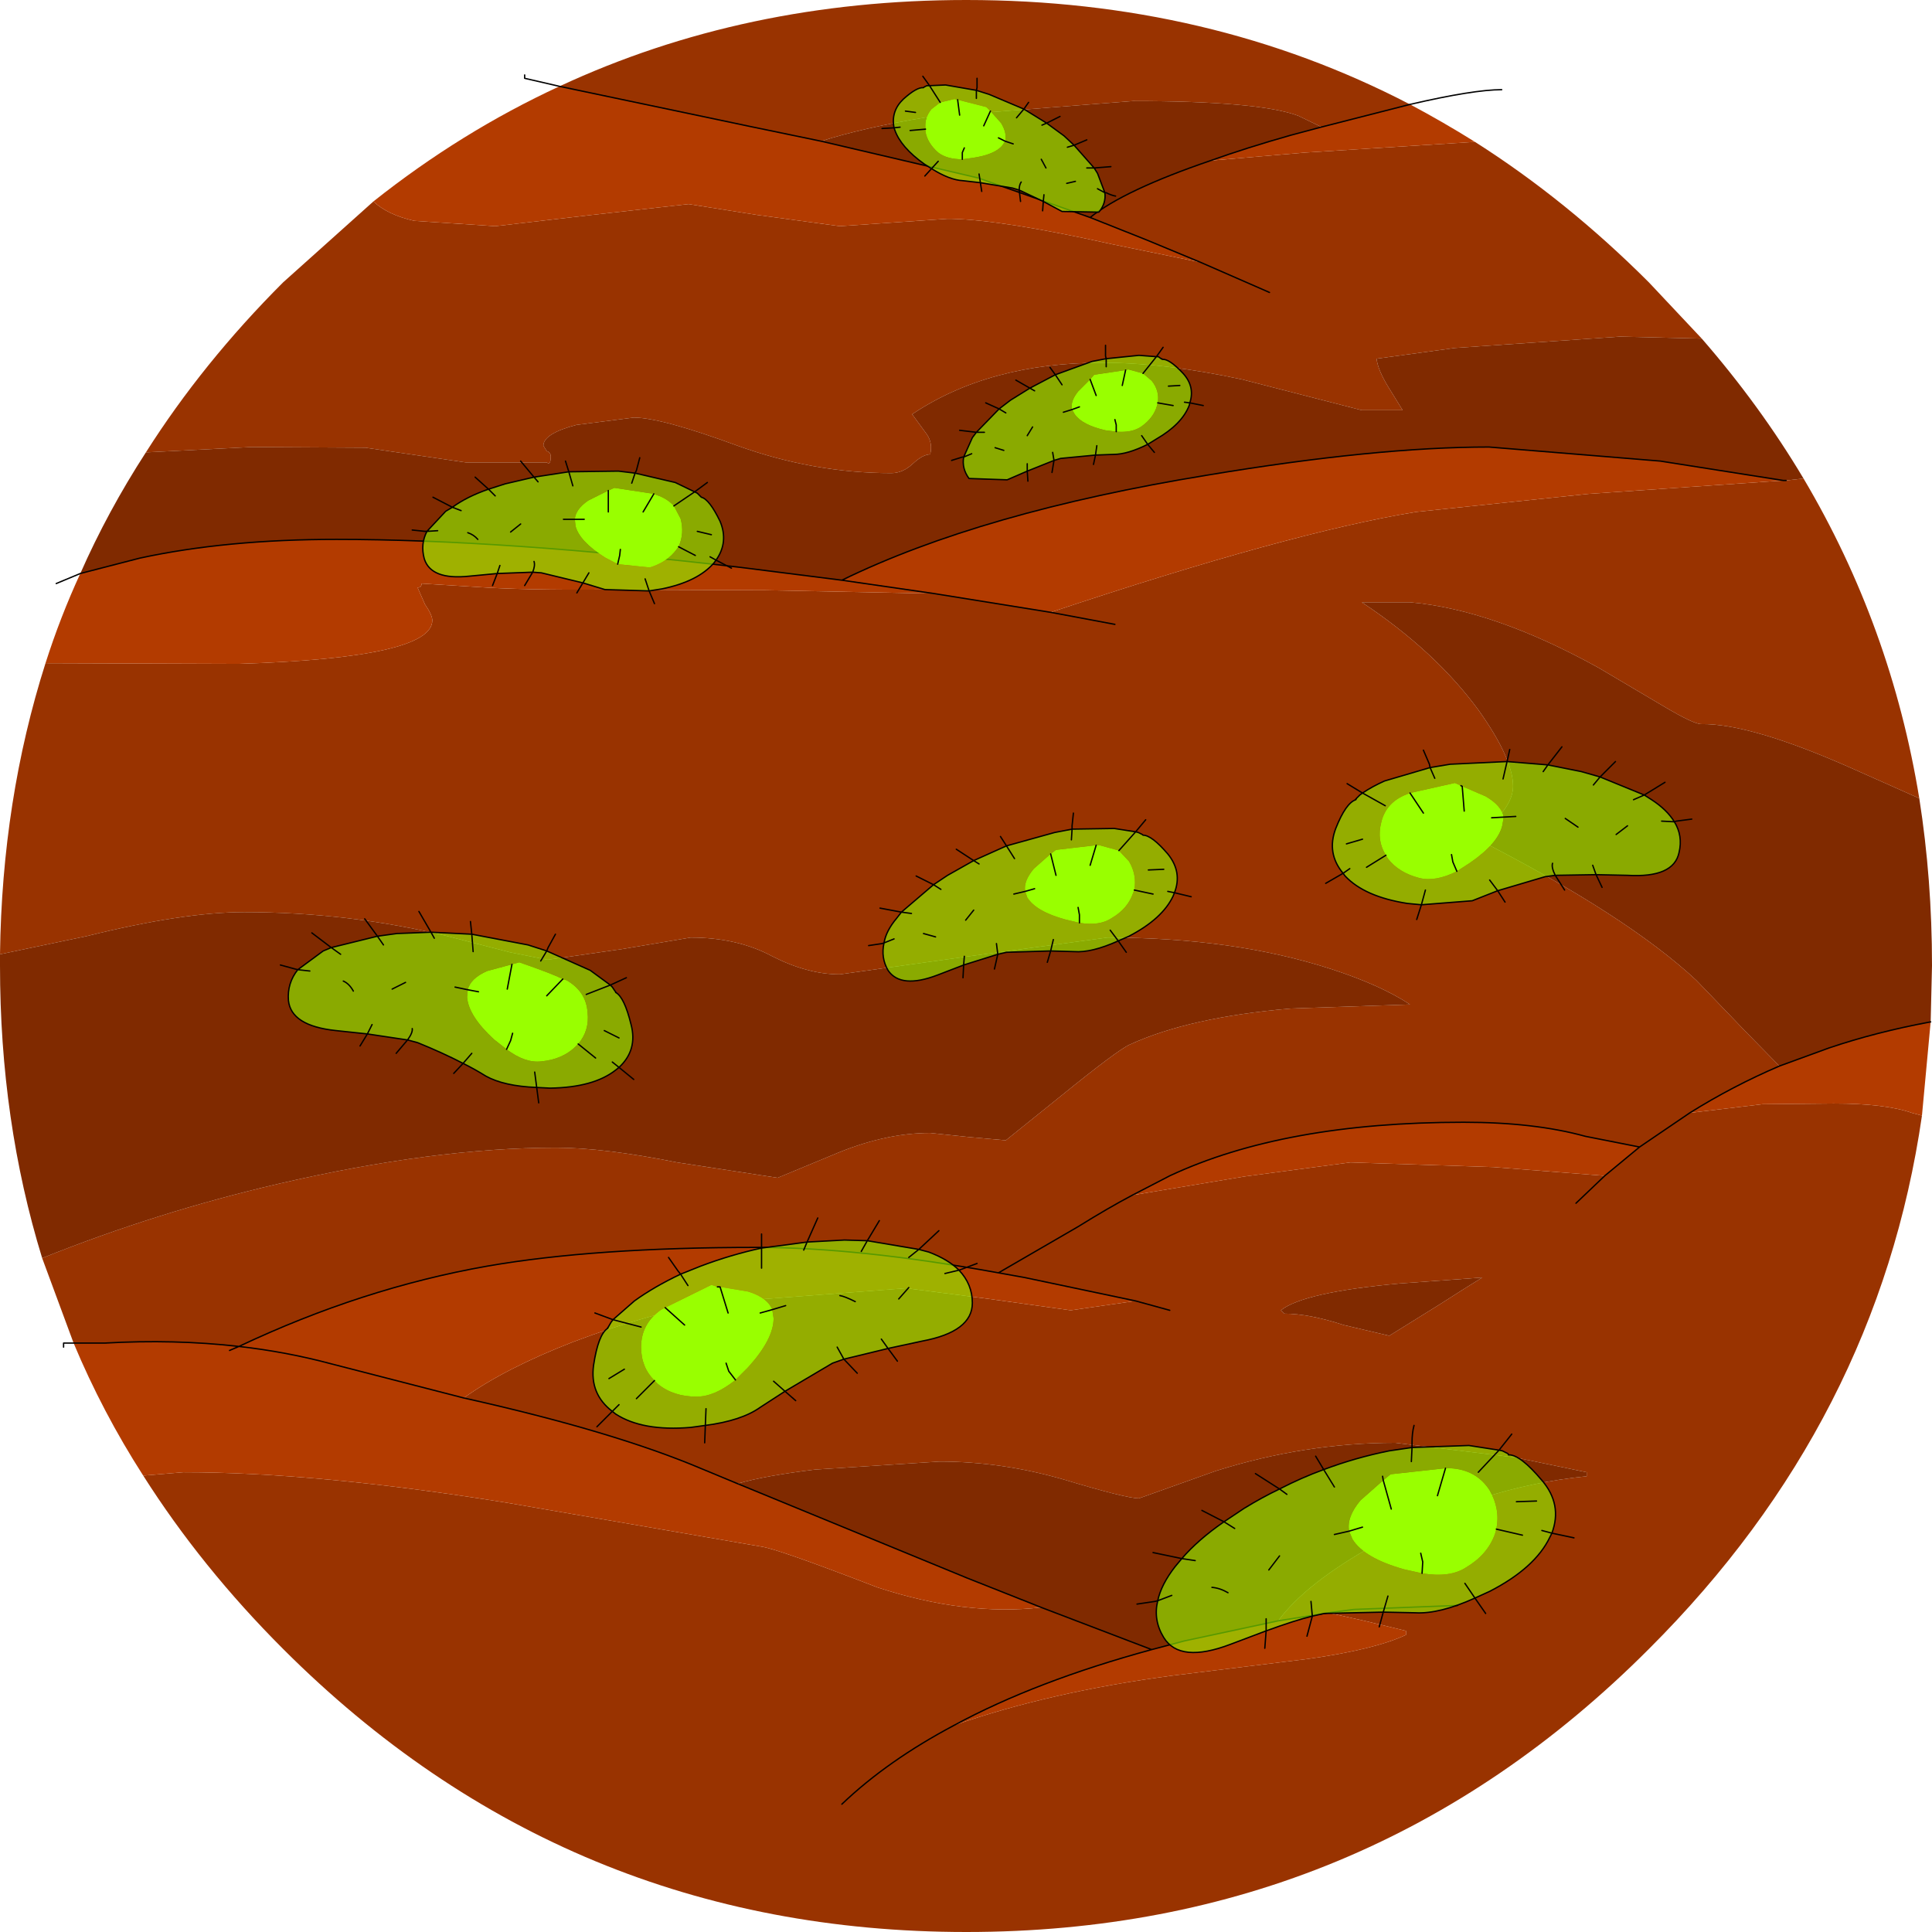 <?xml version="1.0" encoding="UTF-8" standalone="no"?>
<svg xmlns:xlink="http://www.w3.org/1999/xlink" height="144.35px" width="144.35px" xmlns="http://www.w3.org/2000/svg">
  <g transform="matrix(1.0, 0.0, 0.0, 1.0, 72.5, 72.1)">
    <path d="M-44.6 -57.05 Q-43.55 -56.05 -41.55 -55.6 L-35.5 -55.2 -28.2 -56.05 -21.05 -56.85 -16.0 -56.05 -9.75 -55.2 -1.75 -55.75 -1.4 -55.75 -1.35 -55.75 Q2.5 -55.65 10.6 -53.85 L17.2 -52.5 13.1 -54.2 8.95 -55.85 Q11.5 -57.9 17.95 -60.1 L25.0 -60.7 37.7 -61.5 Q44.55 -57.15 50.7 -51.0 L54.65 -46.8 48.55 -46.95 36.2 -46.1 30.35 -45.3 Q30.45 -44.45 31.25 -43.15 L32.3 -41.45 29.25 -41.45 20.3 -43.75 Q14.5 -45.0 9.85 -45.0 1.4 -45.0 -4.35 -41.15 L-3.25 -39.65 Q-2.8 -39.0 -3.0 -38.15 -3.55 -38.15 -4.3 -37.45 -5.05 -36.75 -5.9 -36.75 -11.7 -36.75 -17.4 -38.8 -23.1 -40.9 -25.15 -40.9 L-29.45 -40.35 Q-31.9 -39.7 -31.9 -38.8 L-31.65 -38.4 Q-31.35 -38.3 -31.35 -38.0 -31.35 -37.3 -31.65 -37.55 L-37.7 -37.55 -45.2 -38.65 -53.7 -38.7 -61.6 -38.3 Q-57.35 -45.0 -51.35 -51.0 L-44.6 -57.05 M-11.15 -61.55 L-16.45 -62.65 -30.7 -65.65 Q-16.85 -72.1 -0.3 -72.1 17.85 -72.1 32.85 -64.3 L26.2 -62.6 26.15 -62.65 24.5 -63.45 Q21.55 -64.55 12.15 -64.55 L-3.2 -63.35 Q-8.05 -62.55 -11.15 -61.55 M22.35 -50.25 L17.2 -52.5 22.35 -50.25 M70.9 -12.45 L65.85 -14.7 Q58.3 -18.05 54.6 -18.0 54.05 -18.0 51.85 -19.3 L46.95 -22.2 Q39.1 -26.55 32.85 -27.1 L29.25 -27.1 Q34.75 -23.45 38.0 -19.0 40.55 -15.4 40.55 -13.35 40.55 -12.25 39.4 -11.0 L37.8 -9.45 Q49.05 -3.7 54.25 1.15 L57.95 5.0 60.45 7.55 Q56.95 9.05 53.75 11.05 L50.0 13.6 53.75 11.05 59.2 10.4 64.5 10.35 Q68.35 10.35 70.35 11.05 L71.1 11.25 Q67.8 34.05 50.7 51.1 29.6 72.25 -0.3 72.25 -30.2 72.25 -51.35 51.1 -57.45 45.0 -61.8 38.15 L-58.8 37.9 Q-48.7 37.9 -34.5 40.2 L-15.65 43.45 Q-14.45 43.6 -6.95 46.5 -0.4 48.65 5.3 48.0 L13.55 51.15 Q4.9 53.5 -1.2 56.8 -6.2 59.45 -9.6 62.7 -6.2 59.45 -1.2 56.8 6.0 54.3 15.05 53.1 L25.2 51.85 Q30.2 51.15 32.55 50.05 L32.55 49.75 29.45 49.0 26.75 48.4 23.0 49.0 Q25.05 46.2 30.25 43.3 37.95 39.0 46.05 38.2 L46.05 37.9 40.75 36.8 31.75 35.7 Q25.0 35.7 18.35 37.8 L12.6 39.85 Q11.65 39.85 7.0 38.45 2.35 37.1 -2.3 37.1 L-11.6 37.7 Q-15.3 38.15 -17.4 38.75 L-20.05 37.65 Q-26.65 34.85 -37.85 32.35 -34.8 30.15 -29.65 28.15 -23.8 25.95 -19.25 25.25 L-4.8 24.15 1.4 24.95 7.5 25.8 12.35 25.1 4.05 23.35 2.1 23.0 Q-8.35 21.1 -15.95 21.1 -28.1 21.1 -36.1 22.5 -45.45 24.15 -54.65 28.5 -59.45 27.95 -64.7 28.25 L-67.0 28.25 -69.35 21.9 Q-60.75 18.45 -51.7 16.35 -40.05 13.65 -30.95 13.65 -27.4 13.65 -21.9 14.75 L-14.4 15.9 -10.3 14.2 Q-6.45 12.55 -3.0 12.55 L-0.15 12.85 2.65 13.1 6.75 9.8 Q11.0 6.35 11.9 5.95 16.35 3.9 23.95 3.25 L32.85 2.95 Q30.65 1.5 26.95 0.3 19.7 -2.05 10.25 -2.05 L-0.1 -0.65 -9.75 0.7 Q-12.15 0.7 -14.8 -0.65 -17.4 -2.05 -20.9 -2.05 L-25.95 -1.2 -31.5 -0.4 -31.55 -0.4 -31.65 -0.4 -34.4 -0.95 -39.05 -2.15 Q-46.5 -3.95 -54.25 -3.95 -58.8 -3.95 -66.05 -2.15 L-72.5 -0.8 Q-72.35 -12.35 -69.1 -22.55 L-54.65 -22.5 Q-40.2 -22.95 -40.2 -25.75 -40.2 -26.15 -40.75 -26.95 L-41.3 -28.2 Q-41.0 -28.2 -41.0 -28.5 L-36.95 -28.25 Q-33.4 -28.0 -27.35 -28.05 L-15.25 -28.0 -2.7 -27.75 6.0 -26.35 Q23.8 -32.3 33.3 -33.85 L46.2 -35.2 60.75 -36.2 60.95 -36.2 62.25 -36.35 Q68.8 -25.3 70.9 -12.45 M10.8 -25.45 L6.0 -26.35 10.8 -25.45 M12.1 17.2 Q10.3 18.15 8.05 19.55 L2.1 23.0 8.05 19.55 Q10.3 18.15 12.1 17.2 L20.5 15.8 28.4 14.75 39.1 15.1 47.4 15.75 50.0 13.6 45.95 12.8 Q42.15 11.75 36.85 11.75 23.45 11.75 14.9 15.75 L12.1 17.2 M36.4 47.85 L28.65 48.15 26.75 48.4 28.65 48.15 36.4 47.85 M45.25 17.8 L47.4 15.75 45.25 17.8 M38.25 23.35 L32.05 23.8 Q24.9 24.45 23.2 25.8 L23.45 26.05 Q25.3 26.05 27.9 26.9 L31.3 27.7 35.0 25.4 Q36.95 24.15 38.25 23.35 M14.9 25.8 L12.35 25.1 14.9 25.8" fill="#993300" fill-rule="evenodd" stroke="none"/>
    <path d="M8.95 -55.85 L0.6 -58.8 -11.15 -61.55 Q-8.05 -62.55 -3.2 -63.35 L12.15 -64.55 Q21.55 -64.55 24.5 -63.45 L26.15 -62.65 26.2 -62.6 23.95 -62.0 Q20.6 -61.05 17.95 -60.1 11.5 -57.9 8.95 -55.85 M-61.6 -38.3 L-53.7 -38.7 -45.2 -38.65 -37.7 -37.55 -31.65 -37.55 Q-31.35 -37.3 -31.35 -38.0 -31.35 -38.3 -31.65 -38.4 L-31.9 -38.8 Q-31.9 -39.7 -29.45 -40.35 L-25.15 -40.9 Q-23.1 -40.9 -17.4 -38.8 -11.7 -36.75 -5.9 -36.75 -5.05 -36.75 -4.3 -37.45 -3.55 -38.15 -3.0 -38.15 -2.8 -39.0 -3.25 -39.65 L-4.35 -41.15 Q1.4 -45.0 9.85 -45.0 14.5 -45.0 20.3 -43.75 L29.25 -41.45 32.3 -41.45 31.25 -43.15 Q30.45 -44.45 30.35 -45.3 L36.2 -46.1 48.55 -46.95 54.65 -46.8 Q59.0 -41.8 62.25 -36.35 L60.95 -36.2 60.75 -36.2 51.55 -37.65 38.75 -38.7 Q30.3 -38.7 17.7 -36.6 0.85 -33.85 -9.6 -28.75 L-17.1 -29.7 Q-35.0 -31.8 -47.35 -31.8 -55.6 -31.8 -62.05 -30.4 L-66.5 -29.25 Q-64.45 -33.9 -61.6 -38.3 M60.45 7.55 L57.95 5.0 54.25 1.15 Q49.05 -3.7 37.8 -9.45 L39.4 -11.0 Q40.55 -12.25 40.55 -13.35 40.55 -15.4 38.0 -19.0 34.75 -23.45 29.25 -27.1 L32.85 -27.1 Q39.1 -26.55 46.95 -22.2 L51.85 -19.3 Q54.05 -18.0 54.6 -18.0 58.3 -18.05 65.85 -14.7 L70.9 -12.45 Q71.85 -6.4 71.85 0.05 L71.75 4.25 Q67.7 5.0 64.15 6.2 L60.45 7.55 M-72.5 -0.8 L-66.05 -2.15 Q-58.8 -3.95 -54.25 -3.95 -46.5 -3.95 -39.05 -2.15 L-34.4 -0.95 -31.65 -0.4 -31.55 -0.4 -31.5 -0.4 -25.95 -1.2 -20.9 -2.05 Q-17.4 -2.05 -14.8 -0.65 -12.15 0.7 -9.75 0.7 L-0.1 -0.65 10.25 -2.05 Q19.7 -2.05 26.95 0.3 30.65 1.5 32.85 2.95 L23.95 3.25 Q16.35 3.9 11.9 5.95 11.0 6.35 6.75 9.8 L2.65 13.1 -0.15 12.85 -3.0 12.55 Q-6.45 12.55 -10.3 14.2 L-14.4 15.9 -21.9 14.75 Q-27.4 13.65 -30.95 13.65 -40.05 13.65 -51.7 16.35 -60.75 18.45 -69.35 21.9 -72.5 11.65 -72.5 0.05 L-72.5 -0.8 M5.3 48.0 L-0.25 45.8 -17.4 38.75 Q-15.3 38.15 -11.6 37.7 L-2.3 37.1 Q2.35 37.1 7.0 38.45 11.65 39.85 12.6 39.85 L18.35 37.8 Q25.0 35.7 31.75 35.7 L40.75 36.8 46.05 37.9 46.05 38.2 Q37.95 39.0 30.25 43.3 25.05 46.2 23.0 49.0 L16.0 50.5 13.55 51.15 5.3 48.0 M38.25 23.35 Q36.95 24.15 35.0 25.4 L31.3 27.7 27.9 26.9 Q25.3 26.05 23.45 26.05 L23.2 25.8 Q24.9 24.45 32.05 23.8 L38.25 23.35" fill="#802a00" fill-rule="evenodd" stroke="none"/>
    <path d="M17.2 -52.5 L10.6 -53.85 Q2.5 -55.65 -1.35 -55.75 L-1.4 -55.75 -1.75 -55.75 -9.75 -55.2 -16.0 -56.05 -21.05 -56.85 -28.2 -56.05 -35.5 -55.2 -41.55 -55.6 Q-43.55 -56.05 -44.6 -57.05 -38.05 -62.25 -30.7 -65.65 L-16.45 -62.65 -11.15 -61.55 0.6 -58.8 8.95 -55.85 13.1 -54.2 17.2 -52.5 M37.7 -61.5 L25.0 -60.7 17.95 -60.1 Q20.6 -61.05 23.95 -62.0 L26.2 -62.6 32.85 -64.3 Q35.3 -63.0 37.7 -61.5 M60.75 -36.2 L46.2 -35.2 33.3 -33.85 Q23.8 -32.3 6.0 -26.35 L-2.7 -27.75 -15.25 -28.0 -27.35 -28.05 Q-33.4 -28.0 -36.95 -28.25 L-41.0 -28.5 Q-41.0 -28.2 -41.3 -28.2 L-40.75 -26.95 Q-40.2 -26.15 -40.2 -25.75 -40.2 -22.95 -54.65 -22.5 L-69.1 -22.55 Q-68.0 -26.0 -66.5 -29.25 L-62.05 -30.4 Q-55.6 -31.8 -47.35 -31.8 -35.0 -31.8 -17.1 -29.7 L-9.6 -28.75 Q0.85 -33.85 17.7 -36.6 30.3 -38.7 38.75 -38.7 L51.55 -37.65 60.75 -36.2 M-2.7 -27.75 L-9.6 -28.75 -2.7 -27.75 M-67.0 28.25 L-64.7 28.25 Q-59.45 27.95 -54.65 28.5 -45.45 24.15 -36.1 22.5 -28.1 21.1 -15.95 21.1 -8.35 21.1 2.1 23.0 L4.05 23.35 12.35 25.1 7.5 25.8 1.4 24.95 -4.8 24.15 -19.25 25.25 Q-23.8 25.95 -29.65 28.15 -34.8 30.15 -37.85 32.35 -26.65 34.85 -20.05 37.65 L-17.4 38.75 -0.25 45.8 5.3 48.0 Q-0.4 48.65 -6.95 46.5 -14.45 43.6 -15.65 43.45 L-34.5 40.2 Q-48.7 37.9 -58.8 37.9 L-61.8 38.15 Q-64.85 33.4 -67.0 28.25 M12.1 17.2 L14.9 15.75 Q23.45 11.75 36.85 11.75 42.15 11.75 45.95 12.8 L50.0 13.6 47.4 15.75 39.1 15.1 28.4 14.75 20.5 15.8 12.1 17.2 M53.75 11.05 Q56.95 9.05 60.45 7.55 L64.15 6.2 Q67.7 5.0 71.75 4.25 L71.1 11.25 70.35 11.05 Q68.35 10.35 64.5 10.35 L59.2 10.4 53.75 11.05 M-55.35 28.8 L-54.65 28.5 Q-51.1 28.9 -47.75 29.8 L-37.85 32.35 -47.75 29.8 Q-51.1 28.9 -54.65 28.5 L-55.35 28.8 M23.0 49.0 L26.75 48.4 29.45 49.0 32.55 49.75 32.55 50.05 Q30.2 51.15 25.2 51.85 L15.05 53.1 Q6.0 54.3 -1.2 56.8 4.9 53.5 13.55 51.15 L16.0 50.5 23.0 49.0" fill="#b33b00" fill-rule="evenodd" stroke="none"/>
    <path d="M17.2 -52.5 L13.1 -54.2 8.95 -55.85 0.6 -58.8 -11.15 -61.55 -16.45 -62.65 -30.7 -65.65 -33.3 -66.25 -33.3 -66.5 M17.95 -60.1 Q11.5 -57.9 8.95 -55.85 M32.85 -64.3 L26.2 -62.6 23.95 -62.0 Q20.6 -61.05 17.95 -60.1 M32.85 -64.3 Q37.6 -65.4 39.7 -65.4 M17.2 -52.5 L22.35 -50.25 M60.95 -36.2 L60.75 -36.2 51.55 -37.65 38.75 -38.7 Q30.3 -38.7 17.7 -36.6 0.85 -33.85 -9.6 -28.75 L-2.7 -27.75 6.0 -26.35 10.8 -25.45 M-68.3 -28.5 L-66.5 -29.25 -62.05 -30.4 Q-55.6 -31.8 -47.35 -31.8 -35.0 -31.8 -17.1 -29.7 L-9.6 -28.75 M-67.0 28.25 L-64.7 28.25 Q-59.45 27.95 -54.65 28.5 -45.45 24.15 -36.1 22.5 -28.1 21.1 -15.95 21.1 -8.35 21.1 2.1 23.0 L8.05 19.55 Q10.3 18.15 12.1 17.2 L14.9 15.75 Q23.45 11.75 36.85 11.75 42.15 11.75 45.95 12.8 L50.0 13.6 53.75 11.05 Q56.95 9.05 60.45 7.55 L64.15 6.2 Q67.7 5.0 71.75 4.25 M12.35 25.1 L4.05 23.35 2.1 23.0 M5.3 48.0 L-0.25 45.8 -17.4 38.75 -20.05 37.65 Q-26.65 34.85 -37.85 32.35 L-47.75 29.8 Q-51.1 28.9 -54.65 28.5 L-55.35 28.8 M23.0 49.0 L26.75 48.4 28.65 48.15 36.4 47.85 M-67.0 28.25 L-67.75 28.25 -67.75 28.55 M-1.2 56.8 Q-6.2 59.45 -9.6 62.7 M47.4 15.75 L50.0 13.6 M47.4 15.75 L45.25 17.8 M12.35 25.1 L14.9 25.8 M23.0 49.0 L16.0 50.5 13.55 51.15 Q4.9 53.5 -1.2 56.8 M5.3 48.0 L13.55 51.15" fill="none" stroke="#000000" stroke-linecap="round" stroke-linejoin="round" stroke-width="0.1"/>
    <path d="M0.45 -65.35 L1.4 -65.05 4.0 -63.95 3.45 -63.3 4.0 -63.95 5.7 -62.9 7.0 -61.95 7.75 -61.25 9.25 -59.55 8.7 -59.55 9.25 -59.55 9.5 -59.15 10.05 -57.7 Q10.15 -56.9 9.6 -56.25 L6.85 -56.3 5.45 -57.05 3.65 -57.9 3.15 -58.05 0.75 -58.45 -0.55 -58.6 Q-1.55 -58.65 -2.9 -59.5 L-3.45 -59.85 Q-5.2 -61.1 -5.65 -62.4 L-5.7 -62.55 -5.25 -62.6 -5.7 -62.55 Q-5.95 -63.8 -5.0 -64.7 -4.0 -65.6 -3.5 -65.55 L-3.45 -65.6 -3.25 -65.7 -3.05 -65.7 -1.85 -65.75 0.45 -65.35 0.45 -64.75 0.45 -65.35 M-2.25 -64.45 L-3.05 -65.7 -2.25 -64.45 -2.9 -63.95 Q-3.45 -63.3 -3.35 -62.45 L-3.35 -62.25 Q-3.2 -61.4 -2.4 -60.7 -1.75 -60.2 -0.6 -60.2 L0.15 -60.3 Q1.85 -60.55 2.4 -61.25 L2.6 -61.55 Q2.75 -62.15 2.3 -62.9 L1.5 -63.8 1.2 -64.1 -0.95 -64.65 -1.2 -64.7 -2.25 -64.45 M3.2 -61.35 L2.6 -61.55 3.2 -61.35 M5.35 -62.75 L5.7 -62.9 5.35 -62.75 M7.25 -61.1 L7.75 -61.25 7.25 -61.1 M5.5 -57.55 L5.45 -57.05 5.5 -57.55 M5.65 -59.55 L5.3 -60.2 5.65 -59.55 M7.85 -58.55 L7.2 -58.4 7.85 -58.55 M9.5 -58.0 L10.05 -57.7 9.5 -58.0 M0.65 -59.1 L0.75 -58.45 0.65 -59.1 M3.65 -57.9 Q3.65 -58.3 3.8 -58.5 3.65 -58.3 3.65 -57.9 M12.9 -44.2 L11.8 -44.5 11.6 -44.45 9.25 -44.1 8.95 -43.75 8.05 -42.85 Q7.45 -42.1 7.6 -41.5 L7.8 -41.15 Q8.35 -40.35 10.1 -39.95 L10.9 -39.85 Q12.1 -39.75 12.8 -40.25 13.7 -40.9 13.95 -41.8 L14.0 -42.0 Q14.15 -42.9 13.55 -43.65 L12.9 -44.2 13.9 -45.45 12.9 -44.2 M10.15 -45.3 L12.6 -45.55 13.9 -45.45 14.05 -45.45 14.25 -45.3 14.35 -45.25 Q14.85 -45.3 15.85 -44.25 16.8 -43.25 16.4 -42.0 L16.35 -41.8 Q15.8 -40.4 13.9 -39.3 L13.25 -38.9 12.8 -39.55 13.25 -38.9 Q11.75 -38.15 10.7 -38.15 L9.35 -38.1 6.75 -37.85 6.25 -37.7 6.15 -38.3 6.25 -37.7 4.25 -36.9 2.75 -36.25 -0.1 -36.35 Q-0.65 -37.1 -0.5 -37.95 L0.15 -39.4 0.45 -39.8 1.05 -39.8 0.45 -39.8 2.15 -41.55 3.0 -42.2 4.45 -43.1 6.35 -44.1 9.1 -45.1 10.15 -45.3 10.15 -44.7 10.15 -45.3 M15.15 -41.8 L14.0 -42.0 15.15 -41.8 M6.95 -41.3 L7.6 -41.5 6.95 -41.3 M16.0 -42.05 L16.4 -42.0 16.0 -42.05 M15.65 -43.3 L14.8 -43.25 15.65 -43.3 M6.85 -43.35 L6.35 -44.1 6.85 -43.35 M4.8 -42.9 L4.45 -43.1 4.8 -42.9 M2.65 -41.25 L2.15 -41.55 2.65 -41.25 M1.85 -38.65 L2.5 -38.45 1.85 -38.65 M4.25 -39.55 L4.65 -40.2 4.25 -39.55 M0.1 -38.2 L-0.5 -37.95 0.1 -38.2 M9.45 -38.8 L9.35 -38.1 9.45 -38.8 M4.25 -37.45 L4.25 -36.9 4.25 -37.45 M7.6 -10.15 L10.75 -10.2 12.35 -9.95 11.1 -8.55 12.35 -9.95 12.55 -9.9 12.85 -9.75 12.9 -9.7 Q13.55 -9.7 14.75 -8.3 15.85 -6.95 15.25 -5.4 L15.15 -5.15 Q14.35 -3.45 11.85 -2.15 L11.05 -1.8 Q9.05 -0.9 7.75 -1.0 L6.0 -1.05 2.7 -0.95 2.05 -0.8 1.95 -1.6 2.05 -0.8 -0.5 0.0 -2.45 0.75 Q-5.2 1.8 -6.15 0.4 -6.7 -0.55 -6.45 -1.65 -6.3 -2.55 -5.5 -3.5 L-5.15 -3.95 -4.4 -3.85 -5.15 -3.95 -2.75 -6.0 -2.2 -5.65 -2.75 -6.0 -1.7 -6.7 0.25 -7.8 0.65 -7.55 0.25 -7.8 2.7 -8.9 6.3 -9.9 7.6 -10.15 7.55 -9.35 7.6 -10.15 M11.1 -8.55 L9.65 -8.95 9.4 -8.95 6.4 -8.6 6.0 -8.3 4.75 -7.2 Q3.95 -6.25 4.1 -5.5 L4.25 -5.05 Q4.9 -4.0 7.1 -3.4 L8.15 -3.15 Q9.65 -2.9 10.55 -3.5 11.75 -4.2 12.15 -5.35 L12.25 -5.6 Q12.45 -6.75 11.85 -7.75 L11.1 -8.55 M3.3 -7.95 L2.7 -8.9 3.3 -7.95 M6.2 -1.9 L6.0 -1.05 6.2 -1.9 M3.25 -5.3 L4.1 -5.5 3.25 -5.3 M10.45 -2.6 L11.05 -1.8 10.45 -2.6 M14.45 -7.15 L13.3 -7.1 14.45 -7.15 M13.65 -5.3 L12.25 -5.6 13.65 -5.3 M34.7 -13.95 L34.35 -14.75 34.7 -13.95 M14.75 -5.5 L15.25 -5.4 14.75 -5.5 M34.35 -14.75 L35.85 -15.0 40.1 -15.2 39.8 -13.9 40.1 -15.2 43.15 -14.95 45.65 -14.45 47.05 -14.05 46.55 -13.45 47.05 -14.05 50.35 -12.7 50.9 -12.35 Q52.05 -11.6 52.6 -10.7 53.25 -9.65 52.95 -8.4 52.55 -6.5 49.1 -6.7 L46.75 -6.75 46.5 -7.45 46.75 -6.75 43.7 -6.7 42.95 -6.6 39.4 -5.55 37.5 -4.8 33.7 -4.5 32.65 -4.6 Q29.45 -5.1 28.0 -6.65 L27.85 -6.85 28.35 -7.2 27.85 -6.85 Q26.6 -8.35 27.3 -10.2 28.05 -12.1 28.8 -12.35 L28.85 -12.45 29.1 -12.7 29.3 -12.85 Q30.05 -13.35 30.95 -13.75 L34.35 -14.75 M32.85 -12.85 L32.6 -12.75 Q31.05 -12.15 30.7 -10.65 30.35 -9.3 31.05 -8.2 L31.2 -7.95 Q32.0 -6.9 33.55 -6.5 34.75 -6.2 36.35 -7.0 L37.35 -7.65 Q39.45 -9.1 39.75 -10.45 L39.85 -11.05 Q39.7 -11.9 38.5 -12.6 L36.75 -13.35 36.65 -13.4 36.2 -13.6 32.85 -12.85 M40.75 -11.1 L39.85 -11.05 40.75 -11.1 M28.1 -9.05 L29.3 -9.4 28.1 -9.05 M34.0 -5.6 L33.7 -4.5 34.0 -5.6 M38.8 -6.35 L39.4 -5.55 38.8 -6.35 M31.0 -11.9 L29.3 -12.85 31.0 -11.9 M29.6 -7.3 L31.05 -8.2 29.6 -7.3 M49.1 -10.4 L48.25 -9.75 49.1 -10.4 M42.8 -14.45 L43.15 -14.95 42.8 -14.45 M43.5 -7.6 Q43.4 -7.3 43.7 -6.7 43.4 -7.3 43.5 -7.6 M45.4 -10.3 L44.45 -10.95 45.4 -10.3 M52.6 -10.7 L51.65 -10.75 52.6 -10.7 M49.55 -12.35 L50.35 -12.7 49.55 -12.35 M42.7 42.25 L43.45 42.45 42.7 42.25 M39.5 36.25 L39.75 36.3 40.15 36.5 40.2 36.55 40.2 36.6 40.25 36.6 Q41.1 36.6 42.7 38.5 44.25 40.3 43.45 42.45 L43.3 42.75 Q42.2 45.05 38.8 46.8 L37.7 47.3 Q35.05 48.5 33.25 48.4 L30.85 48.35 26.45 48.45 25.55 48.65 25.45 47.55 25.55 48.65 Q24.3 48.95 22.1 49.75 L19.45 50.75 Q15.65 52.2 14.45 50.25 13.65 48.95 14.0 47.5 14.25 46.3 15.3 44.95 L15.8 44.35 16.8 44.5 15.8 44.35 Q17.0 42.95 18.95 41.6 L19.75 42.1 18.95 41.6 20.45 40.6 Q21.75 39.8 23.1 39.15 L23.65 39.55 23.1 39.15 Q24.75 38.3 26.4 37.7 28.8 36.8 31.3 36.3 L33.0 36.05 37.25 35.9 39.5 36.25 37.95 37.9 39.5 36.25 M42.3 40.05 L40.8 40.1 42.3 40.05 M15.05 47.1 L14.0 47.5 15.05 47.1 M18.05 46.5 Q18.65 46.55 19.25 46.9 18.65 46.55 18.05 46.5 M22.1 48.85 L22.1 49.75 22.1 48.85 M27.2 42.55 L28.3 42.3 27.2 42.55 M27.2 39.0 L26.4 37.7 27.2 39.0 M32.95 37.1 L33.0 36.05 32.95 37.1 M28.3 42.3 L28.55 42.9 Q29.4 44.3 32.4 45.15 L33.75 45.45 Q35.85 45.8 37.05 45.0 38.65 44.05 39.2 42.5 L39.3 42.15 Q39.6 40.65 38.8 39.25 37.8 37.7 35.85 37.6 L35.5 37.6 31.4 38.05 30.85 38.5 29.15 40.0 Q28.1 41.25 28.3 42.3 M22.3 45.2 L23.1 44.15 22.3 45.2 M31.2 47.15 L30.85 48.35 31.2 47.15 M41.25 42.6 L39.3 42.15 41.25 42.6 M30.8 38.2 L30.85 38.5 30.8 38.2 M36.95 46.2 L37.7 47.3 36.95 46.2 M-2.4 -60.05 L-2.9 -59.5 -2.4 -60.05 M-4.85 -63.8 L-4.1 -63.7 -4.85 -63.8 M-4.5 -62.35 L-3.35 -62.45 -4.5 -62.35 M-35.35 -29.25 L-37.45 -29.05 Q-40.3 -28.75 -40.8 -30.35 -41.1 -31.45 -40.6 -32.4 L-39.2 -33.9 -38.7 -34.2 Q-37.6 -35.0 -36.0 -35.55 L-34.75 -35.95 -32.6 -36.45 -32.3 -36.1 -32.6 -36.45 -30.0 -36.85 -26.3 -36.9 -25.05 -36.75 -22.05 -36.05 -20.6 -35.35 -20.4 -35.25 -20.2 -35.05 -20.15 -35.0 -20.1 -34.95 Q-19.5 -34.8 -18.7 -33.15 -18.05 -31.6 -19.0 -30.25 L-19.45 -30.5 -19.0 -30.25 -19.15 -30.05 Q-20.35 -28.65 -23.05 -28.1 L-24.0 -27.95 -27.3 -28.05 -28.95 -28.55 -32.05 -29.3 -32.7 -29.35 Q-32.5 -29.85 -32.6 -30.15 -32.5 -29.85 -32.7 -29.35 L-35.35 -29.25 -35.15 -29.85 -35.35 -29.25 M-44.3 -2.15 L-42.85 -2.35 -40.3 -2.45 -40.05 -2.0 -40.3 -2.45 -37.25 -2.3 -33.05 -1.5 -31.65 -1.05 -32.1 -0.3 -31.65 -1.05 -28.4 0.4 -26.9 1.5 -26.75 1.65 -26.55 1.95 -26.5 2.0 -26.5 2.05 Q-25.85 2.4 -25.35 4.45 -24.85 6.35 -26.25 7.65 L-26.75 7.25 -26.25 7.65 -26.5 7.85 Q-28.15 9.15 -31.4 9.2 L-32.4 9.15 Q-34.85 9.05 -36.2 8.3 -37.0 7.8 -37.9 7.35 L-37.25 6.6 -37.9 7.35 Q-39.45 6.55 -41.3 5.8 L-42.05 5.6 -45.05 5.15 -44.7 4.45 -45.05 5.15 -47.4 4.9 Q-50.75 4.55 -50.95 2.65 -51.05 1.35 -50.25 0.35 L-48.35 -1.05 -47.75 -1.3 -44.3 -2.15 -43.85 -1.5 -44.3 -2.15 M-47.05 -0.8 L-47.75 -1.3 -47.05 -0.8 M-49.35 0.45 L-50.25 0.35 -49.35 0.45 M-22.15 -34.3 L-20.6 -35.35 -22.15 -34.3 Q-22.65 -34.85 -23.4 -35.1 L-23.65 -35.2 -26.6 -35.65 -27.05 -35.45 -28.55 -34.7 Q-29.5 -34.05 -29.55 -33.3 L-29.5 -32.8 Q-29.2 -31.65 -27.3 -30.45 L-26.35 -29.95 -23.95 -29.7 Q-22.65 -30.1 -21.95 -31.05 L-21.8 -31.25 Q-21.35 -32.25 -21.65 -33.35 L-22.15 -34.3 M-20.55 -30.6 L-21.8 -31.25 -20.55 -30.6 M-34.35 -32.35 L-33.6 -32.95 -34.35 -32.35 M-35.5 -35.05 L-36.0 -35.55 -35.5 -35.05 M-38.05 -33.95 L-38.7 -34.2 -38.05 -33.95 M-39.8 -32.45 L-40.6 -32.4 -39.8 -32.45 M-37.55 -32.3 Q-37.1 -32.15 -36.8 -31.8 -37.1 -32.15 -37.55 -32.3 M-28.5 -29.3 L-28.95 -28.55 -28.5 -29.3 M-25.3 -36.0 L-25.05 -36.75 -25.3 -36.0 M-29.7 -35.8 L-30.0 -36.85 -29.7 -35.8 M-30.4 -33.3 L-29.55 -33.3 -30.4 -33.3 M-24.3 -28.85 L-24.0 -27.95 -24.3 -28.85 M-37.15 -1.0 L-37.25 -2.3 -37.15 -1.0 M-29.3 5.9 Q-28.45 4.9 -28.6 3.55 -28.7 2.0 -30.15 1.15 L-30.45 1.05 Q-31.25 0.65 -33.7 -0.2 L-34.25 -0.05 -36.1 0.45 Q-37.35 1.0 -37.55 1.85 L-37.6 2.4 Q-37.5 3.8 -35.6 5.55 L-34.65 6.3 Q-33.25 7.35 -32.05 7.2 -30.45 7.05 -29.45 6.05 L-29.3 5.9 -28.0 6.95 -29.3 5.9 M-5.7 -1.95 L-6.45 -1.65 -5.7 -1.95 M-3.5 -2.35 L-2.6 -2.1 -3.5 -2.35 M-19.35 -32.15 L-20.4 -32.4 -19.35 -32.15 M-0.45 -0.65 L-0.5 0.0 -0.45 -0.65 M-15.6 22.65 L-15.6 21.15 -15.6 22.65 M-21.65 23.1 L-20.15 22.5 Q-17.9 21.65 -15.6 21.15 L-12.2 20.7 -12.45 21.3 -12.2 20.7 -9.4 20.55 -7.7 20.6 -8.15 21.4 -7.7 20.6 -3.85 21.25 -3.1 21.45 Q-1.65 22.0 -0.85 22.8 L-1.9 23.05 -0.85 22.8 Q0.15 23.85 0.15 25.25 0.15 27.4 -3.6 28.1 L-6.15 28.65 -9.45 29.45 -9.95 28.55 -9.45 29.45 -10.3 29.75 -13.85 31.85 -15.7 33.05 Q-17.1 34.05 -19.8 34.4 L-20.9 34.55 Q-24.5 34.85 -26.5 33.55 L-26.75 33.35 Q-28.45 32.05 -28.15 29.9 -27.8 27.6 -27.1 27.15 L-27.05 27.05 -26.85 26.7 -26.7 26.5 -24.6 27.05 -26.7 26.5 -25.1 25.1 Q-23.65 24.05 -21.65 23.1 L-21.1 23.95 -21.65 23.1 M-18.9 24.05 L-19.35 23.9 -22.8 25.6 -23.1 25.75 Q-24.6 26.8 -24.6 28.55 -24.6 30.05 -23.6 31.05 L-23.35 31.3 Q-22.2 32.25 -20.45 32.25 -19.1 32.25 -17.55 31.0 L-16.6 30.05 Q-14.7 27.95 -14.7 26.4 L-14.8 25.75 Q-15.15 24.85 -16.6 24.4 L-18.7 24.05 -18.9 24.05 M-3.85 21.25 L-4.6 21.85 -3.85 21.25 M-28.7 2.2 L-26.9 1.5 -28.7 2.2 M-26.25 5.45 L-27.35 4.9 -26.25 5.45 M-38.5 1.65 L-37.55 1.85 -38.5 1.65 M-32.55 8.0 L-32.4 9.15 -32.55 8.0 M-27.0 30.9 L-25.85 30.2 -27.0 30.9 M-26.75 33.35 L-26.25 32.85 -26.75 33.35 M-19.75 33.15 L-19.8 34.4 -19.75 33.15 M-24.95 32.4 L-23.6 31.05 -24.95 32.4 M-6.65 27.95 L-6.15 28.65 -6.65 27.95 M-13.8 25.45 L-14.8 25.75 -13.8 25.45 M-14.7 31.1 L-13.85 31.85 -14.7 31.1 M-8.6 25.15 Q-9.4 24.75 -9.75 24.7 -9.4 24.75 -8.6 25.15 M-4.6 24.1 L-5.35 24.95 -4.6 24.1 M-46.85 1.2 Q-46.4 1.4 -46.1 1.95 -46.4 1.4 -46.85 1.2 M-43.2 1.8 L-42.2 1.3 -43.2 1.8 M-41.7 4.75 Q-41.65 5.05 -42.05 5.6 -41.65 5.05 -41.7 4.75 M-0.35 -3.35 L0.25 -4.1 -0.35 -3.35" fill="#92ff00" fill-opacity="0.6" fill-rule="evenodd" stroke="none"/>
    <path d="M-2.25 -64.45 L-1.2 -64.7 -0.95 -64.65 1.2 -64.1 1.5 -63.8 2.3 -62.9 Q2.75 -62.15 2.6 -61.55 L2.4 -61.25 Q1.85 -60.55 0.15 -60.3 L-0.6 -60.2 Q-1.75 -60.2 -2.4 -60.7 -3.2 -61.4 -3.35 -62.25 L-3.35 -62.45 Q-3.45 -63.3 -2.9 -63.95 L-2.25 -64.45 M1.0 -62.7 L1.5 -63.8 1.0 -62.7 M2.1 -61.8 L2.6 -61.55 2.1 -61.8 M7.6 -41.5 Q7.45 -42.1 8.05 -42.85 L8.95 -43.75 9.25 -44.1 11.6 -44.45 11.8 -44.5 12.9 -44.2 13.55 -43.65 Q14.15 -42.9 14.0 -42.0 L13.95 -41.8 Q13.7 -40.9 12.8 -40.25 12.1 -39.75 10.9 -39.85 L10.1 -39.95 Q8.35 -40.35 7.8 -41.15 L7.6 -41.5 8.15 -41.7 7.6 -41.5 M10.8 -40.75 L10.9 -40.35 10.9 -39.85 10.9 -40.35 10.8 -40.75 M11.35 -43.3 L11.6 -44.45 11.35 -43.3 M9.4 -42.55 L8.95 -43.75 9.4 -42.55 M6.4 -6.7 L6.0 -8.3 6.4 -6.7 M4.1 -5.5 Q3.95 -6.25 4.75 -7.2 L6.0 -8.3 6.4 -8.6 9.4 -8.95 9.65 -8.95 11.1 -8.55 11.85 -7.75 Q12.45 -6.75 12.25 -5.6 L12.15 -5.35 Q11.75 -4.2 10.55 -3.5 9.65 -2.9 8.15 -3.15 L7.1 -3.4 Q4.9 -4.0 4.25 -5.05 L4.1 -5.5 4.8 -5.7 4.1 -5.5 M8.95 -7.45 L9.4 -8.95 8.95 -7.45 M8.05 -4.3 L8.15 -3.75 8.15 -3.15 8.15 -3.75 8.05 -4.3 M36.35 -7.0 Q34.75 -6.2 33.55 -6.5 32.0 -6.9 31.2 -7.95 L31.05 -8.2 Q30.35 -9.3 30.7 -10.65 31.05 -12.15 32.6 -12.75 L32.85 -12.85 36.2 -13.6 36.65 -13.4 36.75 -13.35 38.5 -12.6 Q39.7 -11.9 39.85 -11.05 L39.75 -10.45 Q39.45 -9.1 37.35 -7.65 L36.35 -7.0 36.05 -7.7 35.95 -8.25 36.05 -7.7 36.35 -7.0 M33.85 -11.35 L32.85 -12.85 33.85 -11.35 M38.95 -11.0 L39.85 -11.05 38.95 -11.0 M36.9 -11.5 L36.75 -13.35 36.9 -11.5 M28.3 42.3 L29.3 42.0 28.3 42.3 Q28.1 41.25 29.15 40.0 L30.85 38.5 31.4 38.05 35.5 37.6 35.85 37.6 Q37.8 37.7 38.8 39.25 39.6 40.65 39.3 42.15 L39.2 42.5 Q38.65 44.05 37.05 45.0 35.85 45.8 33.75 45.45 L32.4 45.15 Q29.4 44.3 28.55 42.9 L28.3 42.3 M33.65 43.95 L33.8 44.6 33.75 45.45 33.8 44.6 33.65 43.95 M31.45 40.65 L30.85 38.5 31.45 40.65 M34.9 39.65 L35.5 37.6 34.9 39.65 M-0.45 -61.05 L-0.6 -60.7 -0.6 -60.2 -0.6 -60.7 -0.45 -61.05 M-0.8 -63.5 L-0.95 -64.65 -0.8 -63.5 M-22.15 -34.3 L-21.65 -33.35 Q-21.35 -32.25 -21.8 -31.25 L-21.95 -31.05 Q-22.65 -30.1 -23.95 -29.7 L-26.35 -29.95 -27.3 -30.45 Q-29.2 -31.65 -29.5 -32.8 L-29.55 -33.3 -28.85 -33.3 -29.55 -33.3 Q-29.5 -34.05 -28.55 -34.7 L-27.05 -35.45 -27.05 -33.85 -27.05 -35.45 -26.6 -35.65 -23.65 -35.2 -23.4 -35.1 Q-22.65 -34.85 -22.15 -34.3 M-24.45 -33.85 L-23.65 -35.2 -24.45 -33.85 M-26.15 -31.05 L-26.2 -30.6 -26.35 -29.95 -26.2 -30.6 -26.15 -31.05 M-37.55 1.85 Q-37.35 1.0 -36.1 0.45 L-34.25 -0.05 -33.7 -0.2 Q-31.25 0.65 -30.45 1.05 L-30.15 1.15 Q-28.7 2.0 -28.6 3.55 -28.45 4.9 -29.3 5.9 L-29.45 6.05 Q-30.45 7.05 -32.05 7.2 -33.25 7.35 -34.65 6.3 L-35.6 5.55 Q-37.5 3.8 -37.6 2.4 L-37.55 1.85 -36.75 2.0 -37.55 1.85 M-22.8 25.6 L-19.35 23.9 -18.9 24.05 -18.7 24.05 -16.6 24.4 Q-15.15 24.85 -14.8 25.75 L-14.7 26.4 Q-14.7 27.95 -16.6 30.05 L-17.55 31.0 Q-19.1 32.25 -20.45 32.25 -22.2 32.25 -23.35 31.3 L-23.6 31.05 Q-24.6 30.05 -24.6 28.55 -24.6 26.8 -23.1 25.75 L-22.8 25.6 -21.35 26.9 -22.8 25.6 M-18.1 26.0 L-18.7 24.05 -18.1 26.0 M-34.2 5.1 L-34.35 5.65 -34.65 6.3 -34.35 5.65 -34.2 5.1 M-31.65 2.3 L-30.45 1.05 -31.65 2.3 M-18.25 29.75 L-18.05 30.35 -17.55 31.0 -18.05 30.35 -18.25 29.75 M-15.7 26.0 L-14.8 25.75 -15.7 26.0 M-34.6 1.8 L-34.25 -0.05 -34.6 1.8" fill="#99ff00" fill-rule="evenodd" stroke="none"/>
    <path d="M0.45 -65.35 L1.4 -65.05 4.0 -63.95 4.35 -64.45 M0.5 -66.25 L0.5 -65.55 0.45 -65.35 -1.85 -65.75 -3.05 -65.7 -2.25 -64.45 M2.6 -61.55 L3.2 -61.35 M1.5 -63.8 L1.0 -62.7 M4.0 -63.95 L3.45 -63.3 M0.45 -65.35 L0.45 -64.75 M5.7 -62.9 L7.0 -61.95 7.75 -61.25 8.7 -61.65 M5.7 -62.9 L6.7 -63.4 M5.7 -62.9 L5.35 -62.75 M4.0 -63.95 L5.7 -62.9 M9.25 -59.55 L9.5 -59.15 10.05 -57.7 10.15 -57.7 Q10.55 -57.5 10.85 -57.45 M9.25 -59.55 L7.75 -61.25 7.25 -61.1 M8.7 -59.55 L9.25 -59.55 10.5 -59.65 M5.3 -60.2 L5.65 -59.55 M5.45 -57.05 L5.5 -57.55 M5.45 -57.05 L5.4 -56.35 M10.05 -57.7 Q10.15 -56.9 9.6 -56.25 L6.85 -56.3 5.45 -57.05 3.65 -57.9 3.75 -57.05 M10.05 -57.7 L9.5 -58.0 M7.2 -58.4 L7.85 -58.55 M2.6 -61.55 L2.1 -61.8 M0.75 -58.45 L0.85 -57.8 M3.65 -57.9 L3.15 -58.05 0.75 -58.45 -0.55 -58.6 Q-1.55 -58.65 -2.9 -59.5 L-3.4 -58.95 M3.8 -58.5 Q3.65 -58.3 3.65 -57.9 M0.75 -58.45 L0.65 -59.1 M12.9 -44.2 L13.9 -45.45 12.6 -45.55 10.15 -45.3 10.15 -44.7 M14.4 -46.15 L13.9 -45.45 14.05 -45.45 14.25 -45.3 14.3 -45.3 14.35 -45.25 Q14.85 -45.3 15.85 -44.25 16.8 -43.25 16.4 -42.0 L17.4 -41.8 M14.0 -42.0 L15.15 -41.8 M14.35 -45.25 L14.25 -45.3 M7.6 -41.5 L6.95 -41.3 M10.9 -39.85 L10.9 -40.35 10.8 -40.75 M13.25 -38.9 L13.75 -38.3 M12.8 -39.55 L13.25 -38.9 13.9 -39.3 Q15.8 -40.4 16.35 -41.8 L16.4 -42.0 16.0 -42.05 M13.25 -38.9 Q11.75 -38.15 10.7 -38.15 L9.35 -38.1 9.2 -37.4 M11.6 -44.45 L11.35 -43.3 M14.8 -43.25 L15.65 -43.3 M6.35 -44.1 L9.1 -45.1 10.15 -45.3 10.1 -45.5 10.1 -46.3 M6.35 -44.1 L6.85 -43.35 M5.95 -44.65 L6.35 -44.1 4.45 -43.1 4.8 -42.9 M4.45 -43.1 L3.0 -42.2 2.15 -41.55 2.65 -41.25 M2.15 -41.55 L1.15 -42.0 M0.45 -39.8 L1.05 -39.8 M2.5 -38.45 L1.85 -38.65 M0.45 -39.8 L0.15 -39.4 -0.5 -37.95 0.1 -38.2 M4.65 -40.2 L4.25 -39.55 M2.15 -41.55 L0.45 -39.8 -0.8 -39.95 M8.15 -41.7 L7.6 -41.5 M6.15 -38.3 L6.25 -37.7 6.75 -37.85 9.35 -38.1 9.45 -38.8 M4.45 -43.1 L3.4 -43.7 M8.95 -43.75 L9.4 -42.55 M4.25 -36.9 L4.3 -36.15 M-0.5 -37.95 Q-0.65 -37.1 -0.1 -36.35 L2.75 -36.25 4.25 -36.9 4.25 -37.45 M4.25 -36.9 L6.25 -37.7 6.1 -36.8 M7.7 -11.35 L7.6 -10.4 7.6 -10.15 10.75 -10.2 12.35 -9.95 13.1 -10.85 M6.0 -8.3 L6.4 -6.7 M11.1 -8.55 L12.35 -9.95 12.55 -9.9 12.85 -9.75 12.9 -9.7 Q13.55 -9.7 14.75 -8.3 15.85 -6.95 15.25 -5.4 L16.5 -5.1 M9.4 -8.95 L8.95 -7.45 M7.6 -10.15 L6.3 -9.9 2.7 -8.9 3.3 -7.95 M7.6 -10.15 L7.55 -9.35 M0.25 -7.8 L0.65 -7.55 M2.7 -8.9 L0.25 -7.8 -1.05 -8.65 M2.7 -8.9 L2.25 -9.6 M1.95 -1.6 L2.05 -0.8 2.7 -0.95 6.0 -1.05 6.2 -1.9 M4.8 -5.7 L4.1 -5.5 3.25 -5.3 M8.15 -3.15 L8.15 -3.75 8.05 -4.3 M6.0 -1.05 L7.75 -1.0 Q9.05 -0.9 11.05 -1.8 L10.45 -2.6 M6.0 -1.05 L5.75 -0.2 M12.25 -5.6 L13.65 -5.3 M13.3 -7.1 L14.45 -7.15 M11.05 -1.8 L11.65 -0.95 M11.05 -1.8 L11.85 -2.15 Q14.35 -3.45 15.15 -5.15 L15.25 -5.4 14.75 -5.5 M34.35 -14.75 L34.7 -13.95 M33.85 -16.05 L34.3 -15.0 34.35 -14.75 35.85 -15.0 40.1 -15.2 40.3 -16.1 M36.35 -7.0 L36.05 -7.7 35.95 -8.25 M29.3 -12.85 Q30.05 -13.35 30.95 -13.75 L34.35 -14.75 M40.1 -15.2 L39.8 -13.9 M39.85 -11.05 L40.75 -11.1 M36.75 -13.35 L36.65 -13.4 M32.85 -12.85 L33.85 -11.35 M28.85 -12.45 L28.8 -12.4 28.8 -12.35 28.85 -12.45 29.1 -12.7 29.3 -12.85 28.15 -13.55 M29.3 -9.4 L28.1 -9.05 M28.35 -7.2 L27.85 -6.85 28.0 -6.65 Q29.45 -5.1 32.65 -4.6 L33.7 -4.5 34.0 -5.6 M27.85 -6.85 L26.55 -6.1 M28.8 -12.35 Q28.05 -12.1 27.3 -10.2 26.6 -8.35 27.85 -6.85 M39.85 -11.05 L38.95 -11.0 M33.7 -4.5 L33.35 -3.4 M33.7 -4.5 L37.5 -4.8 39.4 -5.55 38.8 -6.35 M39.4 -5.55 L39.95 -4.7 M29.3 -12.85 L31.0 -11.9 M36.75 -13.35 L36.9 -11.5 M31.05 -8.2 L29.6 -7.3 M43.15 -14.95 L45.65 -14.45 47.05 -14.05 48.2 -15.2 M43.15 -14.95 L44.2 -16.3 M47.05 -14.05 L46.55 -13.45 M50.35 -12.7 L47.05 -14.05 M43.15 -14.95 L42.8 -14.45 M48.25 -9.75 L49.1 -10.4 M52.6 -10.7 Q53.25 -9.65 52.95 -8.4 52.55 -6.5 49.1 -6.7 L46.75 -6.75 47.2 -5.8 M46.75 -6.75 L46.5 -7.45 M43.7 -6.7 Q43.4 -7.3 43.5 -7.6 M39.4 -5.55 L42.95 -6.6 43.7 -6.7 46.75 -6.75 M44.45 -10.95 L45.4 -10.3 M43.7 -6.7 L44.4 -5.6 M51.65 -10.75 L52.6 -10.7 Q52.05 -11.6 50.9 -12.35 L50.35 -12.7 49.55 -12.35 M52.6 -10.7 L52.75 -10.75 53.9 -10.9 M50.35 -12.7 L51.9 -13.65 M40.1 -15.2 L43.15 -14.95 M43.45 42.45 L42.7 42.25 M37.7 47.3 L38.8 46.8 Q42.2 45.05 43.3 42.75 L43.45 42.45 Q44.25 40.3 42.7 38.5 41.1 36.6 40.25 36.6 L40.2 36.6 40.2 36.55 40.15 36.5 39.75 36.3 39.5 36.25 37.95 37.9 M40.8 40.1 L42.3 40.05 M43.45 42.45 L45.1 42.8 M18.95 41.6 L17.3 40.75 M18.95 41.6 L19.75 42.1 M14.0 47.5 L15.05 47.1 M14.0 47.5 L13.8 47.55 12.45 47.75 M19.25 46.9 Q18.65 46.55 18.05 46.5 M15.8 44.35 L15.3 44.95 Q14.25 46.3 14.0 47.5 13.65 48.95 14.45 50.25 15.65 52.2 19.45 50.75 L22.1 49.75 22.1 48.85 M15.8 44.35 L16.8 44.5 M15.8 44.35 L13.65 43.9 M18.95 41.6 Q17.0 42.95 15.8 44.35 M33.15 34.4 Q33.0 34.95 33.0 35.7 L33.0 36.05 37.25 35.9 39.5 36.25 40.45 35.05 M26.4 37.7 Q28.8 36.8 31.3 36.3 L33.0 36.05 32.95 37.1 M26.4 37.7 L27.2 39.0 M28.3 42.3 L27.2 42.55 M29.3 42.0 L28.3 42.3 M33.75 45.45 L33.8 44.6 33.65 43.95 M23.1 39.15 Q21.75 39.8 20.45 40.6 L18.95 41.6 M23.65 39.55 L23.1 39.15 21.3 38.0 M23.1 44.15 L22.3 45.2 M25.55 48.65 L26.45 48.45 30.85 48.35 31.2 47.15 M25.45 47.55 L25.55 48.65 25.15 50.15 M23.1 39.15 Q24.75 38.3 26.4 37.7 L25.8 36.7 M39.3 42.15 L41.25 42.6 M30.85 38.5 L30.8 38.2 M30.85 38.5 L31.45 40.65 M30.85 48.35 L33.25 48.4 Q35.05 48.5 37.7 47.3 L36.95 46.2 M30.85 48.35 L30.55 49.45 M37.7 47.3 L38.5 48.45 M35.5 37.6 L34.9 39.65 M22.1 49.75 L22.0 51.05 M22.1 49.75 Q24.3 48.95 25.55 48.65 M2.05 -0.8 L1.8 0.3 M-5.7 -62.55 L-6.6 -62.5 M-5.7 -62.55 L-5.65 -62.4 Q-5.2 -61.1 -3.45 -59.85 L-2.9 -59.5 -2.4 -60.05 M-5.25 -62.6 L-5.7 -62.55 Q-5.95 -63.8 -5.0 -64.7 -4.0 -65.6 -3.5 -65.55 L-3.45 -65.6 -3.25 -65.7 -3.05 -65.7 -3.55 -66.4 M-0.6 -60.2 L-0.6 -60.7 -0.45 -61.05 M-3.35 -62.45 L-4.5 -62.35 M-4.1 -63.7 L-4.85 -63.8 M-0.95 -64.65 L-0.8 -63.5 M-40.6 -32.4 L-40.75 -32.4 -41.7 -32.5 M-40.6 -32.4 Q-41.1 -31.45 -40.8 -30.35 -40.3 -28.75 -37.45 -29.05 L-35.35 -29.25 -35.15 -29.85 M-44.3 -2.15 L-45.25 -3.45 M-40.3 -2.45 L-42.85 -2.35 -44.3 -2.15 -43.85 -1.5 M-44.3 -2.15 L-47.75 -1.3 -47.05 -0.8 M-47.75 -1.3 L-49.2 -2.4 M-47.75 -1.3 L-48.35 -1.05 -50.25 0.35 -49.35 0.45 M-0.5 -37.95 L-0.6 -37.95 -1.4 -37.7 M-19.0 -30.25 Q-18.05 -31.6 -18.7 -33.15 -19.5 -34.8 -20.1 -34.95 L-20.15 -35.0 -20.2 -35.05 -20.4 -35.25 -20.6 -35.35 -22.15 -34.3 M-21.8 -31.25 L-20.55 -30.6 M-19.0 -30.25 L-19.45 -30.5 M-19.0 -30.25 L-17.85 -29.65 M-24.0 -27.95 L-23.05 -28.1 Q-20.35 -28.65 -19.15 -30.05 L-19.0 -30.25 M-32.6 -36.45 L-34.75 -35.95 -36.0 -35.55 -35.5 -35.05 M-33.6 -32.95 L-34.35 -32.35 M-32.6 -36.45 L-32.3 -36.1 M-38.7 -34.2 L-40.15 -34.95 M-38.7 -34.2 L-38.05 -33.95 M-36.0 -35.55 Q-37.6 -35.0 -38.7 -34.2 L-39.2 -33.9 -40.6 -32.4 -39.8 -32.45 M-36.0 -35.55 L-37.0 -36.45 M-36.8 -31.8 Q-37.1 -32.15 -37.55 -32.3 M-32.7 -29.35 Q-32.5 -29.85 -32.6 -30.15 M-32.7 -29.35 L-33.3 -28.35 M-32.7 -29.35 L-32.05 -29.3 -28.95 -28.55 -28.5 -29.3 M-35.35 -29.25 L-32.7 -29.35 M-35.35 -29.25 L-35.7 -28.35 M-25.05 -36.75 L-22.05 -36.05 -20.6 -35.35 -19.65 -36.05 M-23.65 -35.2 L-24.45 -33.85 M-25.05 -36.75 L-25.3 -36.0 M-24.7 -37.9 L-24.95 -36.95 -25.05 -36.75 -26.3 -36.9 -30.0 -36.85 -29.7 -35.8 M-29.55 -33.3 L-30.4 -33.3 M-27.05 -35.45 L-27.05 -33.85 M-29.55 -33.3 L-28.85 -33.3 M-26.35 -29.95 L-26.2 -30.6 -26.15 -31.05 M-28.95 -28.55 L-27.3 -28.05 -24.0 -27.95 -24.3 -28.85 M-28.95 -28.55 L-29.4 -27.8 M-24.0 -27.95 L-23.6 -27.0 M-30.25 -37.65 L-30.0 -36.85 -32.6 -36.45 -33.6 -37.65 M-40.3 -2.45 L-40.05 -2.0 M-37.35 -3.25 L-37.25 -2.3 -33.05 -1.5 -31.65 -1.05 -31.55 -1.3 -31.0 -2.3 M-37.25 -2.3 L-37.15 -1.0 M-37.25 -2.3 L-40.3 -2.45 -41.2 -4.0 M-31.65 -1.05 L-32.1 -0.3 M-29.3 5.9 L-28.0 6.95 M-5.15 -3.95 L-5.5 -3.5 Q-6.3 -2.55 -6.45 -1.65 L-5.7 -1.95 M-6.45 -1.65 L-6.6 -1.6 -7.6 -1.45 M-5.15 -3.95 L-6.75 -4.25 M-2.6 -2.1 L-3.5 -2.35 M-2.75 -6.0 L-2.2 -5.65 M-5.15 -3.95 L-4.4 -3.85 M-2.75 -6.0 L-5.15 -3.95 M0.25 -7.8 L-1.7 -6.7 -2.75 -6.0 -4.05 -6.65 M-20.4 -32.4 L-19.35 -32.15 M-6.45 -1.65 Q-6.7 -0.55 -6.15 0.4 -5.2 1.8 -2.45 0.75 L-0.5 0.0 -0.45 -0.65 M-0.5 0.0 L-0.55 0.95 M-15.6 21.15 L-15.6 22.65 M-21.65 23.1 L-20.15 22.5 Q-17.9 21.65 -15.6 21.15 L-15.6 20.1 M-22.8 25.6 L-21.35 26.9 M-18.7 24.05 L-18.9 24.05 M-18.7 24.05 L-18.1 26.0 M-12.2 20.7 L-11.4 18.9 M-12.45 21.3 L-12.2 20.7 -15.6 21.15 M-7.7 20.6 L-9.4 20.55 -12.2 20.7 M-7.7 20.6 L-6.8 19.1 M-7.7 20.6 L-8.15 21.4 M-4.6 21.85 L-3.85 21.25 -7.7 20.6 M-3.85 21.25 L-2.35 19.85 M-3.85 21.25 L-3.1 21.45 Q-1.65 22.0 -0.85 22.8 L-0.7 22.75 0.5 22.3 M-1.9 23.05 L-0.85 22.8 Q0.15 23.85 0.15 25.25 0.15 27.4 -3.6 28.1 L-6.15 28.65 -5.45 29.6 M-26.9 1.5 L-25.7 0.95 M-26.9 1.5 L-26.75 1.65 -26.55 1.95 -26.5 2.0 -26.5 2.05 Q-25.85 2.4 -25.35 4.45 -24.85 6.35 -26.25 7.65 L-25.15 8.55 M-37.55 1.85 L-38.5 1.65 M-27.35 4.9 L-26.25 5.45 M-26.9 1.5 L-28.7 2.2 M-31.65 -1.05 L-28.4 0.4 -26.9 1.5 M-26.25 7.65 L-26.75 7.25 M-26.25 7.65 L-26.5 7.85 Q-28.15 9.15 -31.4 9.2 L-32.4 9.15 -32.25 10.3 M-30.45 1.05 L-31.65 2.3 M-34.65 6.3 L-34.35 5.65 -34.2 5.1 M-36.75 2.0 L-37.55 1.85 M-37.9 7.35 L-38.6 8.1 M-37.9 7.35 Q-37.0 7.8 -36.2 8.3 -34.85 9.05 -32.4 9.15 L-32.55 8.0 M-37.25 6.6 L-37.9 7.35 Q-39.45 6.55 -41.3 5.8 L-42.05 5.6 -42.9 6.6 M-21.65 23.1 L-21.85 22.85 -22.55 21.85 M-21.65 23.1 L-21.1 23.95 M-17.55 31.0 L-18.05 30.35 -18.25 29.75 M-25.85 30.2 L-27.0 30.9 M-27.1 27.15 L-27.1 27.1 -27.05 27.05 -26.85 26.7 -26.7 26.5 -28.05 26.0 M-27.1 27.15 L-27.05 27.05 M-26.75 33.35 Q-28.45 32.05 -28.15 29.9 -27.8 27.6 -27.1 27.15 M-26.25 32.85 L-26.75 33.35 -26.5 33.55 Q-24.5 34.85 -20.9 34.55 L-19.8 34.4 -19.75 33.15 M-26.75 33.35 L-27.9 34.5 M-23.6 31.05 L-24.95 32.4 M-26.7 26.5 L-24.6 27.05 M-26.7 26.5 L-25.1 25.1 Q-23.65 24.05 -21.65 23.1 M-9.45 29.45 L-8.45 30.5 M-6.15 28.65 L-9.45 29.45 -9.95 28.55 M-6.15 28.65 L-6.65 27.95 M-14.8 25.75 L-15.7 26.0 M-14.8 25.75 L-13.8 25.45 M-19.8 34.4 L-19.85 35.7 M-19.8 34.4 Q-17.1 34.05 -15.7 33.05 L-13.85 31.85 -14.7 31.1 M-13.85 31.85 L-13.05 32.55 M-13.85 31.85 L-10.3 29.75 -9.45 29.45 M-5.35 24.95 L-4.6 24.1 M-9.75 24.7 Q-9.4 24.75 -8.6 25.15 M-45.05 5.15 L-44.7 4.45 M-45.05 5.15 L-42.05 5.6 Q-41.65 5.05 -41.7 4.75 M-42.2 1.3 L-43.2 1.8 M-46.1 1.95 Q-46.4 1.4 -46.85 1.2 M-50.25 0.35 L-50.45 0.3 -51.55 0.0 M-45.05 5.15 L-45.6 6.05 M-50.25 0.35 Q-51.05 1.35 -50.95 2.65 -50.75 4.55 -47.4 4.9 L-45.05 5.15 M-34.25 -0.05 L-34.6 1.8 M0.25 -4.1 L-0.35 -3.35 M2.05 -0.8 L-0.5 0.0" fill="none" stroke="#000000" stroke-linecap="round" stroke-linejoin="round" stroke-width="0.1"/>
  </g>
</svg>
